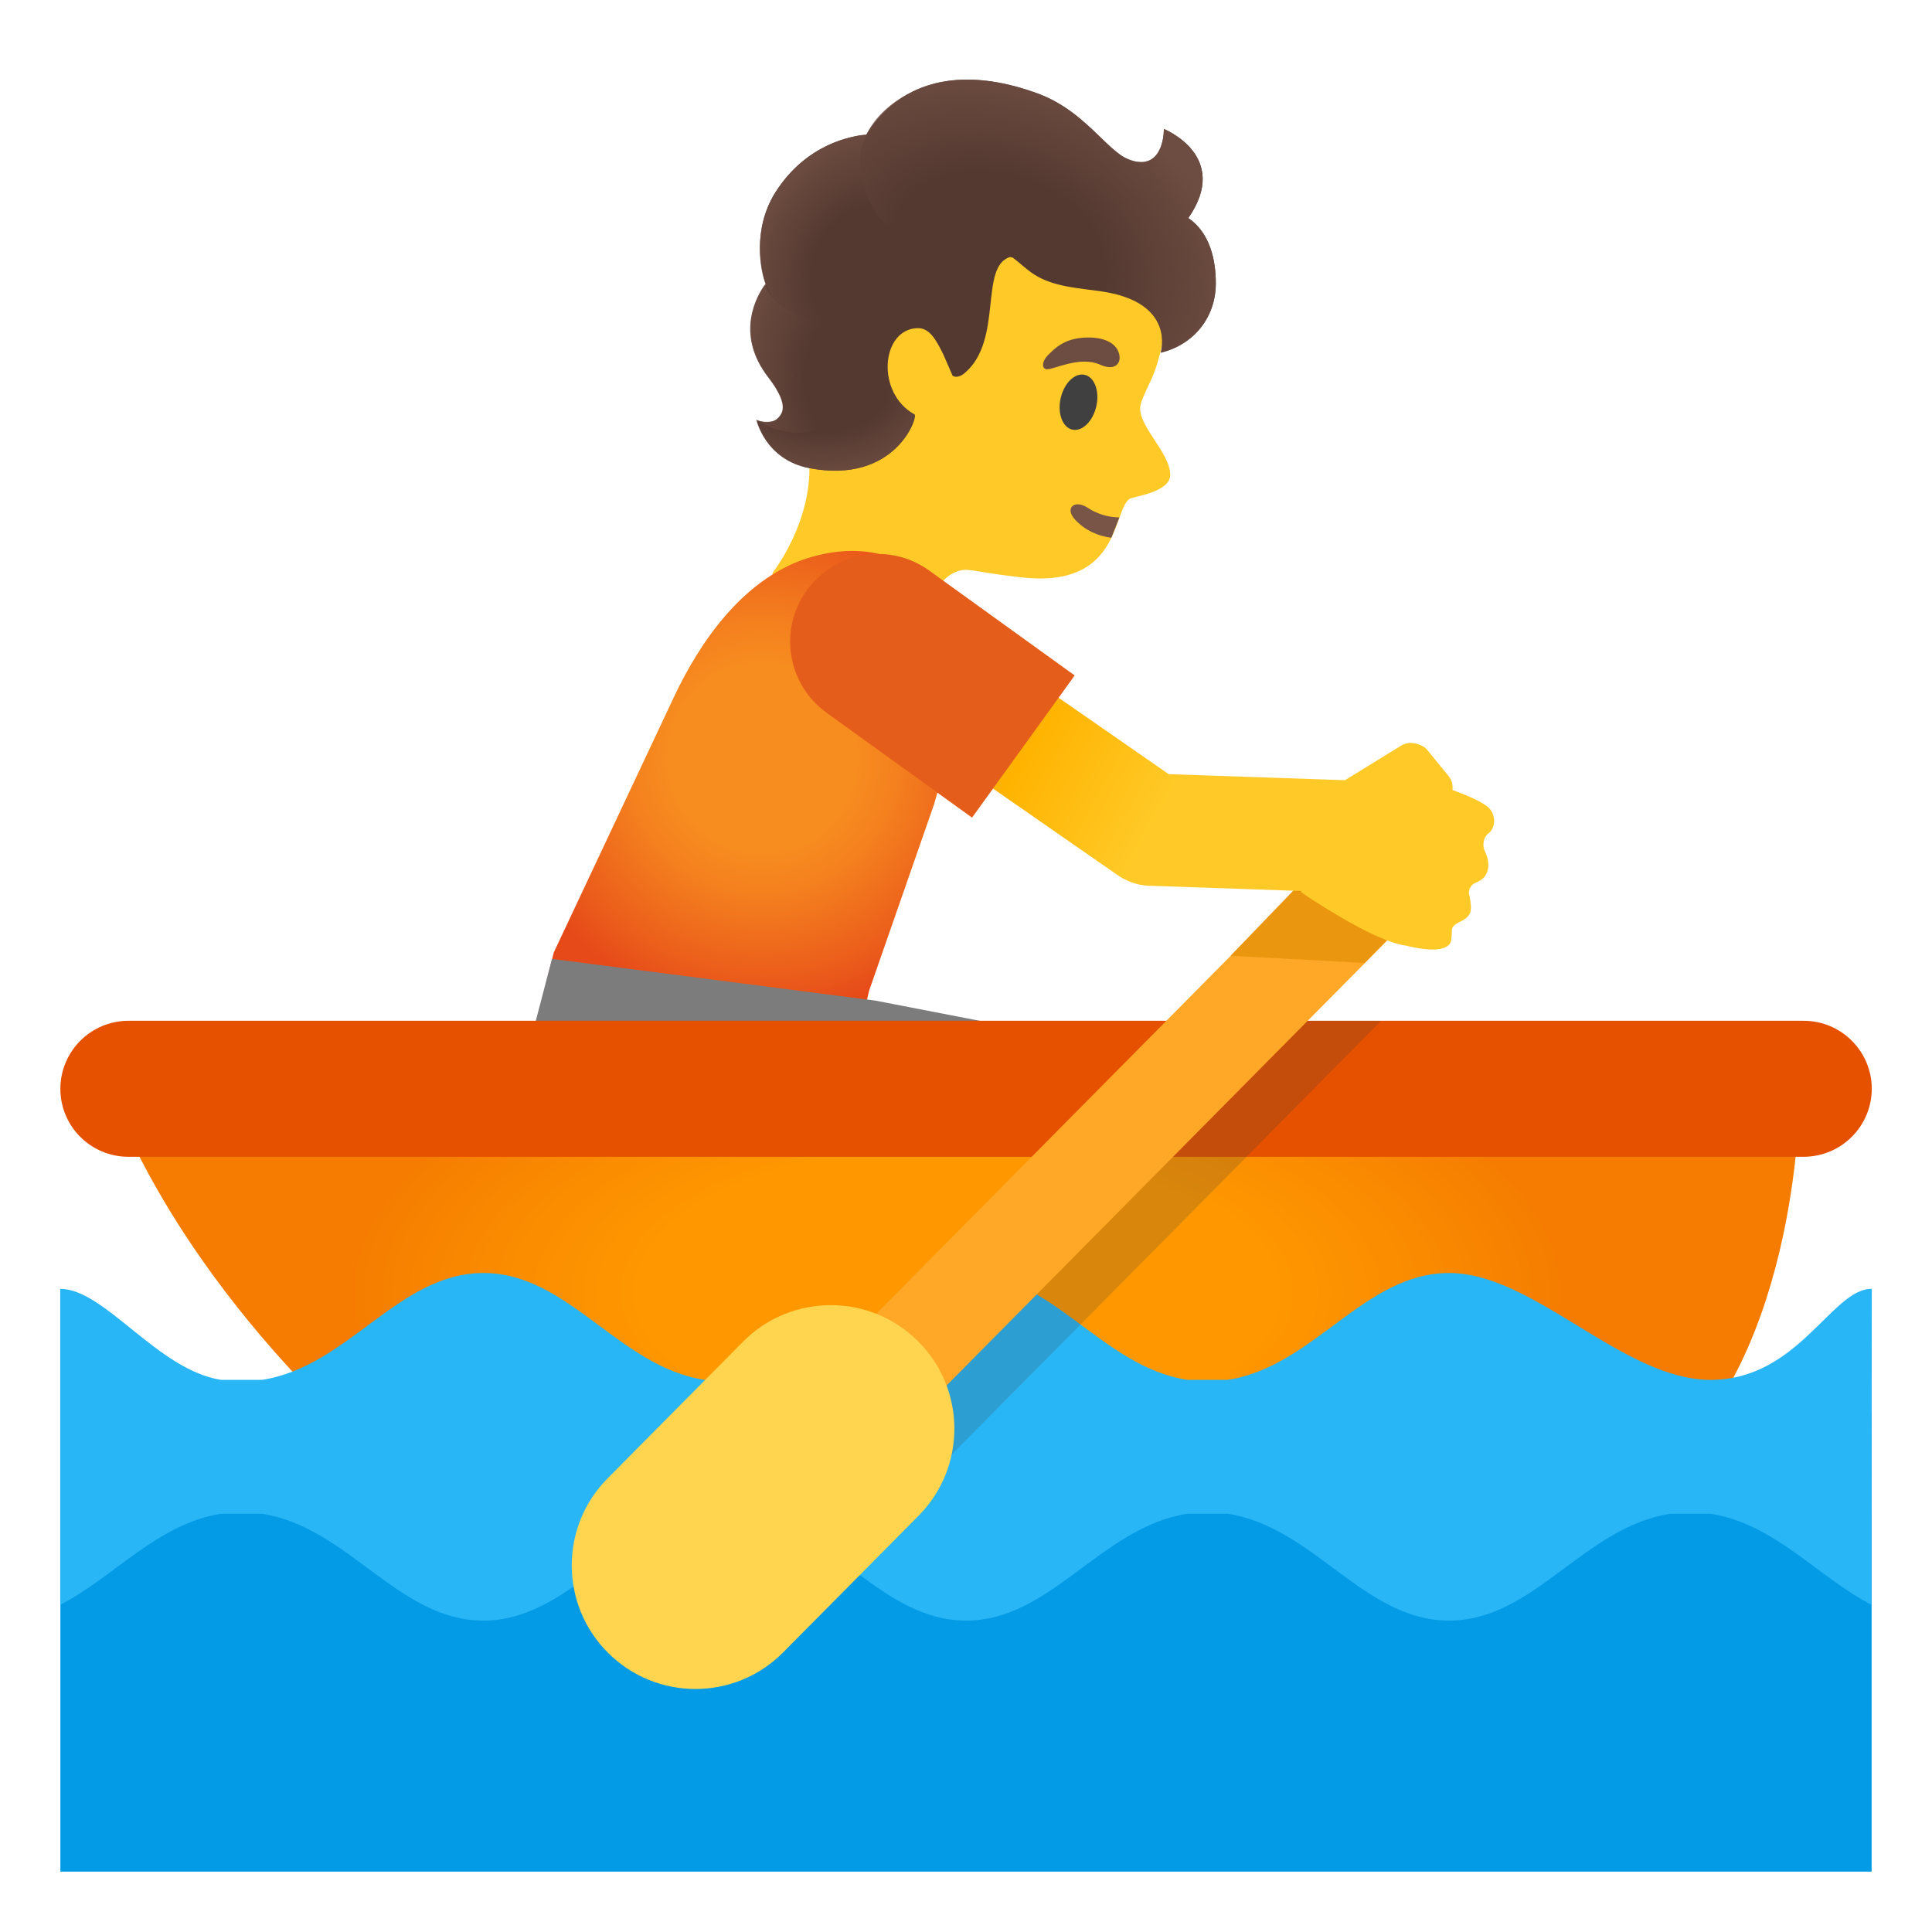 <svg enable-background="new 0 0 128 128" viewBox="0 0 128 128" xmlns="http://www.w3.org/2000/svg"><path d="m55.09 12.6c3.46-3.75 10.05-5.91 14.84-4.15 5.35 1.97 7.56 6.54 7.38 11.74-0.07 1.88-0.47 3.7-1.03 4.94-0.07 0.15-0.59 1.22-0.68 1.57-0.47 1.32 1.91 3.18 1.93 4.75 0.02 1.18-2.48 1.44-2.71 1.61-1.12 0.84-0.59 5.95-7.16 5.19-2.52-0.29-2.75-0.42-3.54-0.49-1.58-0.15-2.77 2.26-2.77 2.26s-2.75 5.69-6.78 3.54c-4.6-2.45-3.35-5.66-3.35-5.66s3.44-4.37 2.1-9.16c-1.27-4.57-0.45-13.72 1.77-16.14z" fill="#FFCA28"/><path d="m73.63 35.63c-0.91-0.12-1.76-0.5-2.41-1.21-0.71-0.78-0.01-1.35 0.86-0.77 0.53 0.36 1.31 0.63 2.08 0.63l-0.53 1.35z" fill="#795548"/><ellipse transform="matrix(.22 -.976 .976 .22 29.699 90.494)" cx="71.43" cy="26.68" rx="1.86" ry="1.21" fill="#404040"/><path d="m72.88 24.16c1.12 0.5 1.5-0.23 1.2-0.9-0.22-0.5-0.88-0.97-2.28-0.89-1.32 0.08-1.95 0.74-2.36 1.15-0.41 0.4-0.43 0.86-0.14 0.94 0.39 0.1 2.19-0.92 3.58-0.3z" fill="#6D4C41"/><radialGradient id="a" cx="50.528" cy="48.201" r="17.081" gradientTransform="translate(0 2)" gradientUnits="userSpaceOnUse"><stop stop-color="#F78C1F" offset=".367"/><stop stop-color="#F47F1E" offset=".536"/><stop stop-color="#EB5D1B" offset=".85"/><stop stop-color="#E64A19" offset="1"/></radialGradient><path d="m36.1 65.44 0.59-2.34 7.95-16.9c1.67-3.55 4.62-8.05 9.23-9.33 0.88-0.24 1.75-0.37 2.59-0.37 1.49 0 4.17 0.41 5.49 3.14l2.38 4.94-2.44 8.69-4.31 12.37-0.42 1.79-21.06-1.99z" fill="url(#a)"/><polygon points="35.14 72.23 35.14 69 36.57 63.53 57.98 66.29 73.79 69.35 73.79 72.23" fill="#7C7C7C"/><radialGradient id="g" cx="63.405" cy="42.36" r="40.43" gradientTransform="matrix(1 0 0 -.461 0 105.15)" gradientUnits="userSpaceOnUse"><stop stop-color="#FF9800" offset=".5"/><stop stop-color="#FA8B00" offset=".765"/><stop stop-color="#F57C00" offset=".995"/></radialGradient><path d="m7.61 73.15h111.59s-0.13 17.86-10.14 24.98h-81.9s-13.2-9.91-19.55-24.98z" fill="url(#g)"/><path d="m124.01 72.14c-0.01 2.49-2.03 4.5-4.52 4.5h-110.98c-2.49 0-4.51-2.01-4.51-4.5s2.02-4.51 4.51-4.51h110.99c2.49 0 4.51 2.02 4.51 4.51z" fill="#E65100"/><rect x="4" y="93.58" width="120" height="30.42" fill="#039BE5"/><path d="m124.01 85.38c-0.01 0-0.01 0.01-0.02 0.01-2.64 0-4.84 6.03-10.66 6.03s-11.69-7.08-17.32-7.08c-5.65 0-8.96 6.2-14.67 7.08h-2.67c-5.71-0.88-9.02-7.08-14.65-7.08-3.78 0-8.95 6.2-14.67 7.08h-2.67c-5.71-0.88-9.02-7.08-14.65-7.08-5.64 0-8.95 6.2-14.67 7.08h-2.72c-4.22-0.67-7.7-6.03-10.65-6.03v20.93c3.52-1.8 6.43-5.36 10.64-6.03h2.73c5.71 0.88 9.02 7.08 14.66 7.08s8.95-6.2 14.66-7.08h2.67c5.71 0.88 9.02 7.08 14.66 7.08 5.63 0 8.94-6.2 14.66-7.08h2.67c5.71 0.88 9.02 7.08 14.66 7.08 5.63 0 8.94-6.2 14.66-7.08h2.67c4.23 0.65 7.14 4.22 10.66 6.03v-6.19h0.01l0.01-14.75z" fill="#29B6F6"/><polygon points="60.6 98.84 82.59 76.64 91.51 67.63 82.16 67.63 73.23 76.64 58.43 91.58" enable-background="new" fill="#3D3D3D" opacity=".2"/><rect transform="matrix(.704 -.711 .711 .704 -30.519 75.5)" x="50.76" y="71.02" width="49" height="6.65" fill="#FFA726"/><polygon points="90.41 63.8 81.53 63.32 91.39 53.08 96.66 57.37" fill="#EA960F"/><path d="m60.8 88.84c-1.59-1.58-3.67-2.37-5.76-2.37-2.11 0-4.22 0.81-5.82 2.43l-8.97 9.05c-3.18 3.21-3.16 8.4 0.06 11.58 1.6 1.58 3.68 2.37 5.76 2.37 2.11 0 4.22-0.81 5.82-2.43l8.97-9.05c3.18-3.21 3.16-8.4-0.06-11.58z" fill="#FFD54F"/><linearGradient id="b" x1="70.026" x2="87.747" y1="82.177" y2="72.27" gradientTransform="matrix(1 0 0 -1 0 128)" gradientUnits="userSpaceOnUse"><stop stop-color="#FFB300" offset="0"/><stop stop-color="#FFCA28" offset=".5"/></linearGradient><path d="m98.73 53.62c-0.4-0.5-1.89-1.06-2.5-1.28 0.04-0.33-0.04-0.67-0.27-0.94l-1.39-1.7c-0.17-0.21-0.4-0.33-0.64-0.4-0.11-0.04-0.22-0.06-0.34-0.07-0.04 0-0.08-0.01-0.13-0.01h-0.03c-0.07 0-0.14 0.01-0.2 0.03-0.13 0.02-0.25 0.06-0.37 0.13 0 0-0.01 0-0.01 0.01h-0.01s-0.01 0-0.01 0.01l-3.46 2.13-0.26 0.16-11.68-0.4-10.75-7.46c-0.08-0.05-0.68-0.47-0.68-0.47l-4.23 6.09h0.01v0.01l12.08 8.39c0.06 0.05 0.12 0.08 0.18 0.12 0.06 0.05 0.13 0.09 0.19 0.13 0.12 0.08 0.25 0.14 0.37 0.2 0.09 0.04 0.18 0.08 0.27 0.12 0.1 0.04 0.21 0.07 0.31 0.1 0.12 0.04 0.25 0.08 0.38 0.1 0.03 0.01 0.06 0 0.08 0.01 0.19 0.03 0.38 0.06 0.58 0.06 0.03 0 0.07-0.01 0.1-0.01h0.04v0.01l9.86 0.34-0.02 0.06v0.02s4.69 3.24 6.94 3.54c0.42 0.1 1.13 0.26 1.76 0.26 0.5 0 0.95-0.1 1.15-0.38s0.08-0.9 0.18-1.07c0.25-0.43 0.88-0.39 1.16-0.96 0.04-0.08 0.05-0.18 0.06-0.29 0.02-0.32-0.07-0.75-0.13-1.03-0.03-0.24 0.16-0.57 0.37-0.66 0.48-0.2 0.72-0.39 0.85-0.79 0.04-0.11 0.06-0.22 0.06-0.34 0.03-0.32-0.06-0.65-0.21-0.96-0.05-0.1-0.09-0.21-0.1-0.33-0.04-0.34 0.07-0.71 0.34-0.9 0.2-0.14 0.37-0.48 0.36-0.86-0.02-0.25-0.09-0.5-0.26-0.72z" fill="url(#b)"/><path d="m61.56 37.8c-1.03-0.74-2.21-1.1-3.39-1.1-1.8 0-3.58 0.84-4.72 2.41-1.88 2.6-1.29 6.23 1.31 8.11l9.64 6.95 6.8-9.42-9.64-6.95z" fill="#E55D1A"/><path d="m51.39 12.72c2.03-3.2 5.04-3.71 6-3.79 0.67-1.18 3.73-5.52 11.34-2.74 1.85 0.68 3.08 1.85 4.16 2.89 0.46 0.45 0.9 0.87 1.33 1.18 0.35 0.25 0.99 0.55 1.58 0.47 1.35-0.18 1.31-2.18 1.31-2.18s4.47 1.79 1.62 5.9c1.43 0.98 1.83 2.77 1.82 4.38-0.02 2.19-1.44 4.01-3.65 4.54 0 0 1.05-3.33-3.9-4.06-1.54-0.23-3.18-0.29-4.49-1.13-0.5-0.32-0.94-0.76-1.41-1.11-0.12-0.02-0.19-0.04-0.19-0.04-2.05 0.65-0.43 5.5-2.99 7.68-0.51 0.43-0.81 0.18-0.81 0.18l-0.6-1.38c-0.47-0.96-0.91-1.79-1.72-1.77-2.42 0.07-2.78 4.29-0.2 5.72 0.26 0.14-1.25 4.64-6.95 3.56-2.94-0.56-3.52-3.2-3.52-3.2s1.2 0.55 1.67-0.46c0.25-0.53-0.12-1.37-0.88-2.36-2.21-2.87-0.74-5.4-0.18-6.17-0.3-0.87-0.93-3.61 0.66-6.11z" fill="#543930"/><radialGradient id="f" cx="98.225" cy="98.831" r="7.576" gradientTransform="matrix(-.986 .166 -.239 -1.42 177.27 149.64)" gradientUnits="userSpaceOnUse"><stop stop-color="#6D4C41" stop-opacity="0" offset=".45"/><stop stop-color="#6D4C41" offset="1"/></radialGradient><path d="m50.7 18.82c-0.03-0.1 0.42 2.25 4.26 2.6 1.55 0.29 3 4.43 0.27 6.47-2.42 1.8-5.13-0.07-5.13-0.07s0.38 0.2 1.02 0.1c0.41-0.06 0.64-0.54 0.65-0.56 0.25-0.53-0.12-1.37-0.88-2.36-2.22-2.88-0.75-5.42-0.19-6.18z" fill="url(#f)"/><radialGradient id="e" cx="99.121" cy="106.47" r="7.679" gradientTransform="matrix(-.949 -.316 .399 -1.197 108.88 176.73)" gradientUnits="userSpaceOnUse"><stop stop-color="#6D4C41" stop-opacity="0" offset=".45"/><stop stop-color="#6D4C41" offset="1"/></radialGradient><path d="m51.39 12.72c1.07-1.68 2.69-2.97 4.61-3.53 0.28-0.08 0.96-0.27 1.4-0.26-0.36 0.77-0.5 1.64-0.32 2.6 0.01 0.03 0.15 1.43 1.09 2.71-1.04 0.99-1.73 2.3-2.38 3.59-0.57 1.12-1.15 2.38-0.84 3.6-0.72-0.18-1.9-0.19-3.06-1-1.11-0.77-1.48-2.29-1.54-3.6-0.06-1.45 0.26-2.89 1.04-4.11z" fill="url(#e)"/><radialGradient id="d" cx="90.555" cy="109.12" r="15.804" gradientTransform="matrix(-.943 -.334 .251 -.708 124.15 124.49)" gradientUnits="userSpaceOnUse"><stop stop-color="#6D4C41" stop-opacity="0" offset=".45"/><stop stop-color="#6D4C41" offset="1"/></radialGradient><path d="m57.08 11.52c-0.46-2.51 1.22-4.41 3.43-5.48 2.59-1.25 5.61-0.81 8.22 0.14 1.85 0.68 3.08 1.85 4.16 2.89 0.46 0.45 0.9 0.87 1.33 1.18 0.35 0.25 0.99 0.55 1.58 0.47 1.35-0.18 1.31-2.18 1.31-2.18s4.47 1.79 1.62 5.9c1.43 0.98 1.83 2.77 1.82 4.38-0.02 2.19-1.44 4.01-3.65 4.54 0 0 1.05-3.33-3.9-4.06-1.54-0.23-3.18-0.29-4.49-1.13-1.16-0.74-1.45-1.5-2.87-1.69-1.53-0.2-3.66-0.01-5.17-0.54-3.06-1.07-3.38-4.37-3.39-4.42z" fill="url(#d)"/><radialGradient id="c" cx="99.971" cy="97.907" r="8.508" gradientTransform="matrix(-.998 .062 -.04 -.642 158.56 82.819)" gradientUnits="userSpaceOnUse"><stop stop-color="#6D4C41" stop-opacity="0" offset=".45"/><stop stop-color="#6D4C41" offset="1"/></radialGradient><path d="m55.22 27.89c1.22-0.89 1.82-2.61 3.59-3.26 0.1 1.09 0.66 2.21 1.76 2.82 0.26 0.14-1.25 4.64-6.95 3.56-2.94-0.56-3.52-3.2-3.52-3.2s2.67 1.86 5.12 0.08z" fill="url(#c)"/></svg>
